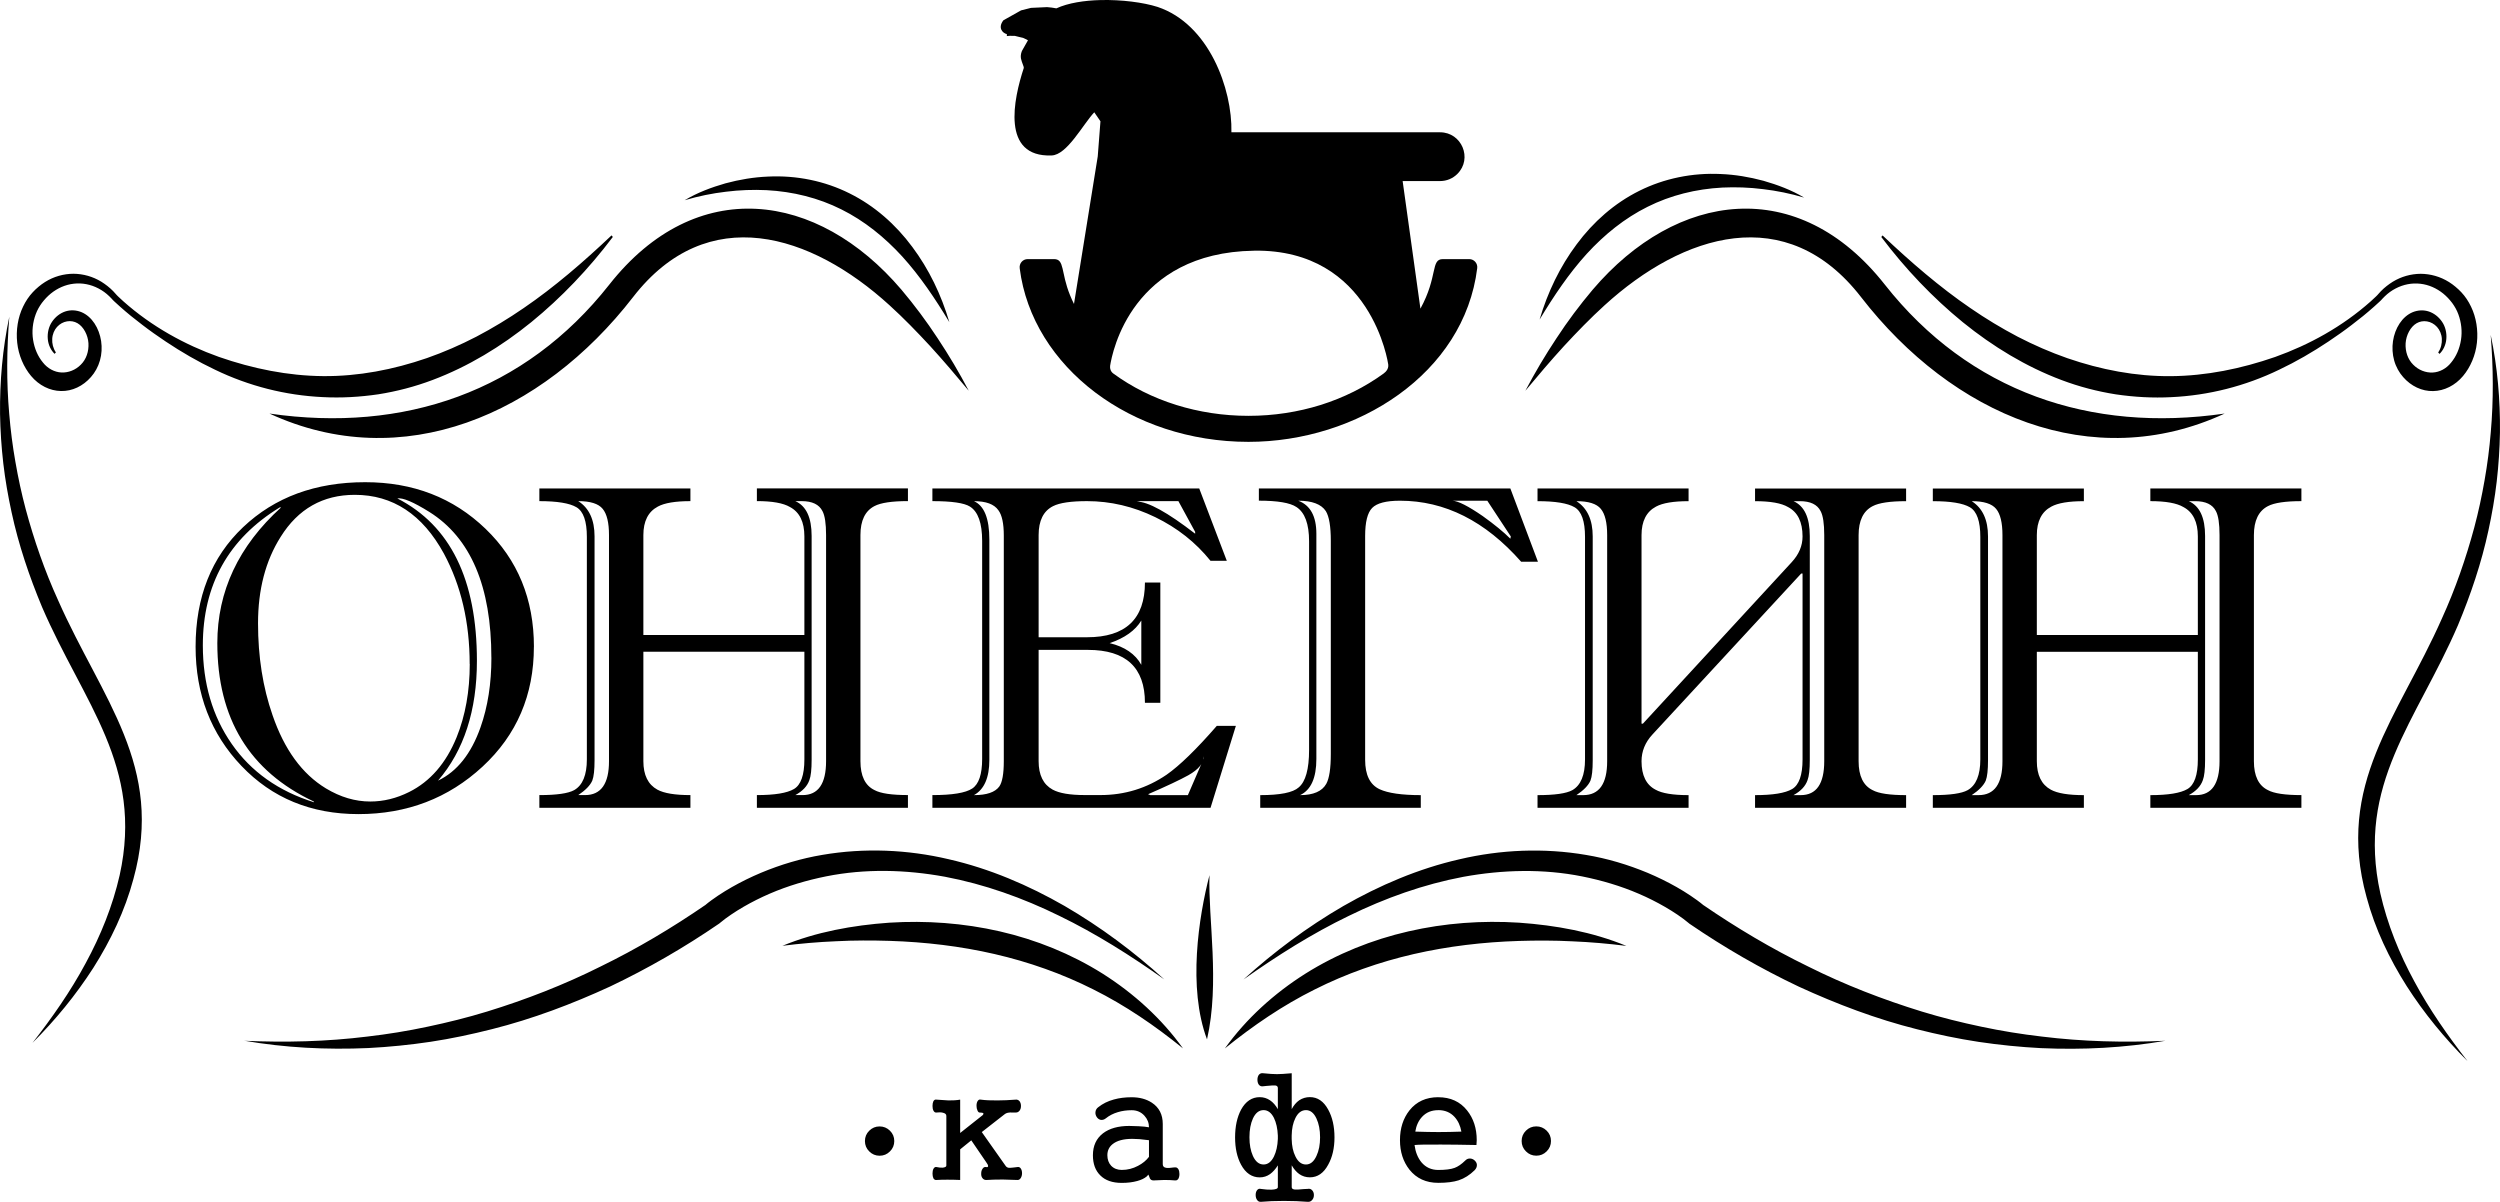 <?xml version="1.0" encoding="UTF-8"?> <!-- Creator: CorelDRAW 2020 (64-Bit) --> <svg xmlns="http://www.w3.org/2000/svg" xmlns:xlink="http://www.w3.org/1999/xlink" xmlns:xodm="http://www.corel.com/coreldraw/odm/2003" xml:space="preserve" width="66.905mm" height="32.168mm" style="shape-rendering:geometricPrecision; text-rendering:geometricPrecision; image-rendering:optimizeQuality; fill-rule:evenodd; clip-rule:evenodd" viewBox="0 0 607.39 292.03"> <defs> <style type="text/css"> <![CDATA[ .fil1 {fill:black} .fil0 {fill:black;fill-rule:nonzero} ]]> </style> </defs> <g id="Слой_x0020_1">  <path class="fil0" d="M129.71 157.13c0,11.72 -4.16,21.43 -12.47,29.12 -8.31,7.69 -18.37,11.54 -30.16,11.54 -11.5,0 -20.97,-3.9 -28.41,-11.7 -7.44,-7.8 -11.15,-17.45 -11.15,-28.95 0,-12.09 3.85,-21.78 11.54,-29.06 7.69,-7.29 17.58,-10.93 29.67,-10.93 11.65,0 21.39,3.77 29.23,11.32 7.84,7.55 11.76,17.11 11.76,28.68zm-10.33 2.64c0,-17.29 -5.02,-29.08 -15.05,-35.38 -3.88,-2.42 -6.48,-3.52 -7.8,-3.3 12.89,6.59 19.34,19.74 19.34,39.45 0,12.09 -3.15,21.79 -9.45,29.12 4.61,-2.2 8.06,-6.52 10.33,-12.97 1.76,-4.98 2.64,-10.62 2.64,-16.92zm-5.27 1.54c0,-10.11 -2.09,-19.05 -6.26,-26.81 -5.2,-9.52 -12.42,-14.28 -21.65,-14.28 -7.76,0 -13.77,3.41 -18.02,10.22 -3.66,5.79 -5.49,12.78 -5.49,20.99 0,8.13 1.17,15.57 3.52,22.31 2.86,8.35 7.18,14.29 12.97,17.8 3.52,2.12 7.11,3.19 10.77,3.19 3.22,0 6.37,-0.77 9.45,-2.31 5.13,-2.56 8.97,-7 11.54,-13.3 2.13,-5.27 3.19,-11.21 3.19,-17.8zm-37.8 33.62l-0.11 -0.22c-15.6,-7.33 -23.4,-20.15 -23.4,-38.46 0,-12.6 5.16,-23.59 15.49,-32.97l-0.33 0c-12.45,7.62 -18.68,18.79 -18.68,33.51 0,9.23 2.34,17.22 7.03,23.96 4.69,6.74 11.36,11.47 20,14.17zm144.28 1.32l-36.7 0 0 -3.08c4.32,0 7.33,-0.49 9.01,-1.48 1.68,-0.99 2.53,-3.39 2.53,-7.2l0 -26.15 -39.12 0 0 26.59c0,3.37 1.14,5.68 3.41,6.92 1.61,0.88 4.29,1.32 8.02,1.32l0 3.08 -36.7 0 0 -3.08c4.18,0 7,-0.4 8.46,-1.21 2.05,-1.17 3.08,-3.66 3.08,-7.47l0 -54.06c0,-3.81 -0.84,-6.21 -2.53,-7.2 -1.68,-0.99 -4.69,-1.48 -9.01,-1.48l0 -3.08 36.7 0 0 3.08c-3.66,0 -6.3,0.44 -7.91,1.32 -2.34,1.24 -3.52,3.55 -3.52,6.92l0 24.28 39.12 0 0 -23.96c0,-3.52 -1.17,-5.9 -3.52,-7.14 -1.61,-0.95 -4.28,-1.43 -8.02,-1.43l0 -3.08 36.7 0 0 3.08c-3.88,0 -6.59,0.4 -8.13,1.21 -2.27,1.17 -3.41,3.52 -3.41,7.03l0 54.94c0,3.59 1.14,5.93 3.41,7.03 1.47,0.81 4.18,1.21 8.13,1.21l0 3.08zm-19.89 -11.32l0 -54.94c0,-2.78 -0.29,-4.73 -0.88,-5.82 -0.81,-1.61 -2.49,-2.42 -5.05,-2.42l-1.54 0c2.64,1.17 3.96,3.99 3.96,8.46l0 54.39c0,2.34 -0.18,3.99 -0.55,4.94 -0.51,1.47 -1.65,2.67 -3.41,3.63l1.76 0c3.81,0 5.71,-2.75 5.71,-8.24zm-52.74 0l0 -54.94c0,-3 -0.51,-5.13 -1.54,-6.37 -1.02,-1.25 -3,-1.87 -5.93,-1.87 2.64,1.68 3.96,4.54 3.96,8.57l0 54.39c0,2.34 -0.18,3.99 -0.55,4.94 -0.51,1.17 -1.65,2.34 -3.41,3.52l1.65 0c3.88,0 5.82,-2.75 5.82,-8.24zm152.3 -8.57l-6.15 19.89 -67.58 0 0 -3.08c4.84,0 8.06,-0.53 9.67,-1.59 1.61,-1.06 2.42,-3.46 2.42,-7.2l0 -52.96c0,-4.32 -0.99,-7.11 -2.97,-8.35 -1.39,-0.88 -4.43,-1.32 -9.12,-1.32l0 -3.08 64.83 0 6.7 17.58 -3.96 0c-3.59,-4.47 -8.06,-8 -13.41,-10.6 -5.35,-2.6 -10.88,-3.9 -16.59,-3.9 -3.88,0 -6.63,0.4 -8.24,1.21 -2.34,1.17 -3.52,3.52 -3.52,7.03l0 24.83 11.76 0c9.38,0 14.07,-4.43 14.07,-13.3l3.74 0 0 29.23 -3.74 0c0,-8.57 -4.61,-12.86 -13.85,-12.86l-11.98 0 0 27.03c0,3.37 1.14,5.68 3.41,6.92 1.61,0.88 4.21,1.32 7.8,1.32 0.44,0 1.08,0 1.92,0 0.84,0 1.48,0 1.92,0 5.86,0 11.21,-1.65 16.04,-4.94 3.15,-2.2 7.22,-6.15 12.2,-11.87l4.62 0zm-9.89 -46.7l0 -0.44 -4.07 -7.47 -9.34 0c-0.15,0 -0.4,0.04 -0.77,0.11 2.71,0 7.44,2.6 14.17,7.8zm-13.08 31.87l0 -10.77c-1.47,2.42 -4.03,4.25 -7.69,5.49 3.66,0.88 6.23,2.64 7.69,5.27zm15.16 22.75l0 -0.55c0,1.68 -1.25,3.22 -3.74,4.62 -1.98,1.1 -5.24,2.64 -9.78,4.61l0.55 0.22 9.12 0 3.85 -8.9zm-48.57 0.66l0 -54.83c0,-2.93 -0.44,-4.98 -1.32,-6.15 -1.03,-1.47 -3,-2.2 -5.93,-2.2 2.49,1.1 3.74,4.21 3.74,9.34l0 53.51c0,4.32 -1.24,7.18 -3.74,8.57 3.08,0 5.13,-0.7 6.15,-2.09 0.73,-1.03 1.1,-3.08 1.1,-6.15zm129.77 -48.46l-4.07 0c-8.72,-9.89 -18.53,-14.83 -29.45,-14.83 -3.37,0 -5.62,0.59 -6.76,1.76 -1.14,1.17 -1.7,3.44 -1.7,6.81l0 54.39c0,3.66 1.17,6.04 3.52,7.14 2.05,0.95 5.39,1.43 10,1.43l0 3.08 -39.01 0 0 -3.08c4.84,0 7.95,-0.62 9.34,-1.87 1.68,-1.39 2.53,-4.43 2.53,-9.12l0 -50.66c0,-4.25 -1.03,-7.03 -3.08,-8.35 -1.54,-1.03 -4.58,-1.54 -9.12,-1.54l0 -2.97 61.1 0 6.7 17.8zm-6.59 -6.15l-5.71 -8.68 -8.46 0c1.39,0.07 3.85,1.32 7.36,3.74 2.86,2.05 5.09,3.88 6.7,5.49l0.11 -0.55zm-15.71 -8.68l0 0c-0.15,0 -0.29,0.07 -0.44,0.22l0.33 -0.22 0.11 0zm-28.02 9.78c0,-3.52 -0.4,-5.93 -1.21,-7.25 -1.1,-1.68 -3.33,-2.53 -6.7,-2.53 2.93,1.1 4.4,3.77 4.4,8.02l0 54.72c0,4.62 -1.32,7.55 -3.96,8.79 3.22,0 5.35,-0.92 6.37,-2.75 0.73,-1.32 1.1,-3.74 1.1,-7.25l0 -51.76zm139.77 64.83l-36.7 0 0 -3.08c4.32,0 7.33,-0.49 9.01,-1.48 1.68,-0.99 2.53,-3.39 2.53,-7.2l0 -45.16 -0.33 0 -36.15 39.12c-1.76,1.9 -2.64,4.07 -2.64,6.48 0,3.44 1.14,5.75 3.41,6.92 1.54,0.88 4.21,1.32 8.02,1.32l0 3.08 -36.7 0 0 -3.08c4.18,0 7,-0.4 8.46,-1.21 2.05,-1.17 3.08,-3.66 3.08,-7.47l0 -54.06c0,-3.81 -0.84,-6.21 -2.53,-7.2 -1.68,-0.99 -4.69,-1.48 -9.01,-1.48l0 -3.08 36.7 0 0 3.08c-3.66,0 -6.3,0.44 -7.91,1.32 -2.34,1.24 -3.52,3.55 -3.52,6.92l0 45.82 0.33 0 36.15 -39.23c1.76,-1.9 2.64,-3.99 2.64,-6.26 0,-3.52 -1.17,-5.9 -3.52,-7.14 -1.61,-0.95 -4.28,-1.43 -8.02,-1.43l0 -3.08 36.7 0 0 3.08c-3.88,0 -6.59,0.4 -8.13,1.21 -2.27,1.17 -3.41,3.52 -3.41,7.03l0 54.94c0,3.59 1.14,5.93 3.41,7.03 1.47,0.81 4.18,1.21 8.13,1.21l0 3.08zm-19.89 -11.32l0 -54.94c0,-2.78 -0.29,-4.73 -0.88,-5.82 -0.81,-1.61 -2.49,-2.42 -5.05,-2.42l-1.54 0c2.64,1.17 3.96,3.99 3.96,8.46l0 54.39c0,2.34 -0.18,3.99 -0.55,4.94 -0.51,1.47 -1.65,2.67 -3.41,3.63l1.76 0c3.81,0 5.71,-2.75 5.71,-8.24zm-52.74 0l0 -54.94c0,-3 -0.51,-5.13 -1.54,-6.37 -1.02,-1.25 -3,-1.87 -5.93,-1.87 2.64,1.68 3.96,4.54 3.96,8.57l0 54.39c0,2.34 -0.18,3.99 -0.55,4.94 -0.51,1.17 -1.65,2.34 -3.41,3.52l1.65 0c3.88,0 5.82,-2.75 5.82,-8.24zm168.67 11.32l-36.7 0 0 -3.08c4.32,0 7.33,-0.49 9.01,-1.48 1.68,-0.99 2.53,-3.39 2.53,-7.2l0 -26.15 -39.12 0 0 26.59c0,3.37 1.13,5.68 3.41,6.92 1.61,0.88 4.28,1.32 8.02,1.32l0 3.08 -36.7 0 0 -3.08c4.18,0 7,-0.4 8.46,-1.21 2.05,-1.17 3.08,-3.66 3.08,-7.47l0 -54.06c0,-3.81 -0.84,-6.21 -2.53,-7.2 -1.69,-0.99 -4.69,-1.48 -9.01,-1.48l0 -3.08 36.7 0 0 3.08c-3.66,0 -6.3,0.44 -7.91,1.32 -2.34,1.24 -3.52,3.55 -3.52,6.92l0 24.28 39.12 0 0 -23.96c0,-3.52 -1.17,-5.9 -3.52,-7.14 -1.61,-0.95 -4.29,-1.43 -8.02,-1.43l0 -3.08 36.7 0 0 3.08c-3.88,0 -6.59,0.4 -8.13,1.21 -2.27,1.17 -3.41,3.52 -3.41,7.03l0 54.94c0,3.59 1.14,5.93 3.41,7.03 1.47,0.81 4.18,1.21 8.13,1.21l0 3.08zm-19.89 -11.32l0 -54.94c0,-2.78 -0.29,-4.73 -0.88,-5.82 -0.81,-1.61 -2.49,-2.42 -5.05,-2.42l-1.54 0c2.64,1.17 3.96,3.99 3.96,8.46l0 54.39c0,2.34 -0.18,3.99 -0.55,4.94 -0.51,1.47 -1.65,2.67 -3.41,3.63l1.76 0c3.81,0 5.71,-2.75 5.71,-8.24zm-52.74 0l0 -54.94c0,-3 -0.51,-5.13 -1.54,-6.37 -1.03,-1.25 -3,-1.87 -5.93,-1.87 2.64,1.68 3.96,4.54 3.96,8.57l0 54.39c0,2.34 -0.18,3.99 -0.55,4.94 -0.51,1.17 -1.65,2.34 -3.41,3.52l1.65 0c3.88,0 5.82,-2.75 5.82,-8.24z"></path> <path class="fil1" d="M592.7 85.97c0.89,-0.85 1.54,-2.18 1.65,-3.62 0.13,-1.44 -0.22,-3 -1.05,-4.19 -0.8,-1.17 -1.91,-2.04 -3.17,-2.47 -1.26,-0.42 -2.64,-0.37 -3.92,0.14 -2.62,1.08 -4.35,3.93 -4.82,7.04 -0.23,1.56 -0.14,3.2 0.29,4.72 0.42,1.52 1.23,2.96 2.18,4.02 1.92,2.21 4.58,3.47 7.28,3.4 2.69,-0.04 5.35,-1.36 7.27,-3.66 1.8,-2.14 3.05,-5.06 3.37,-8.08 0.33,-3.02 -0.16,-6.16 -1.43,-8.77 -0.62,-1.31 -1.42,-2.5 -2.35,-3.49 -0.28,-0.29 -0.42,-0.43 -0.68,-0.68 -0.25,-0.23 -0.51,-0.48 -0.76,-0.67 -0.49,-0.42 -1.02,-0.79 -1.55,-1.13 -2.14,-1.35 -4.55,-2 -6.91,-2.01 -2.36,0.02 -4.7,0.67 -6.76,1.93 -1.02,0.64 -2,1.39 -2.87,2.28 -0.22,0.22 -0.43,0.45 -0.63,0.69l-0.16 0.18 -0.08 0.09c0.05,-0.05 -0.03,0.03 -0.04,0.04l-0.3 0.3c-0.41,0.4 -0.84,0.8 -1.27,1.18 -6.93,6.16 -14.96,10.56 -23.22,13.51 -8.28,2.88 -16.8,4.6 -25.34,4.67 -8.54,0.07 -17.02,-1.56 -25.19,-4.38 -4.09,-1.43 -8.11,-3.18 -12.03,-5.21 -3.92,-2.06 -7.75,-4.37 -11.48,-6.94 -7.48,-5.11 -14.51,-11.19 -21.35,-17.66l-0.31 0.38c5.84,7.75 12.49,14.73 19.8,20.7 7.33,5.94 15.39,10.82 23.98,14.05 4.29,1.62 8.71,2.77 13.19,3.48 4.48,0.66 9,0.92 13.51,0.68 9,-0.42 17.92,-2.67 26.17,-6.66 4.14,-1.96 8.13,-4.28 11.98,-6.85 1.92,-1.29 3.83,-2.62 5.67,-4.04 1.86,-1.4 3.68,-2.88 5.45,-4.46 0.44,-0.39 0.88,-0.79 1.32,-1.2l0.33 -0.32 0.19 -0.2 0.14 -0.16c0.19,-0.21 0.39,-0.41 0.59,-0.6 0.8,-0.78 1.69,-1.42 2.64,-1.91 1.89,-0.99 3.98,-1.39 6,-1.15 2.02,0.22 3.95,1.08 5.57,2.39 0.4,0.34 0.79,0.68 1.15,1.07 0.19,0.19 0.34,0.38 0.51,0.57 0.16,0.19 0.41,0.5 0.52,0.65 0.61,0.84 1.13,1.75 1.49,2.74 0.73,1.97 0.97,4.17 0.64,6.23 -0.33,2.08 -1.13,3.98 -2.41,5.52 -1.12,1.42 -2.77,2.32 -4.47,2.4 -1.69,0.08 -3.44,-0.59 -4.73,-1.91 -1.31,-1.29 -1.96,-3.21 -1.84,-5.22 0.13,-1.95 1.17,-3.98 2.66,-4.84 1.52,-0.89 3.6,-0.61 4.97,0.9 0.65,0.72 1.11,1.75 1.17,2.89 0.06,1.13 -0.22,2.33 -0.89,3.3l0.32 0.36zm-382.56 191.25c0,-0.98 0.35,-1.82 1.05,-2.51 0.7,-0.69 1.53,-1.04 2.51,-1.04 0.98,0 1.82,0.35 2.52,1.04 0.7,0.69 1.05,1.53 1.05,2.51 0,0.99 -0.35,1.83 -1.05,2.52 -0.7,0.7 -1.53,1.05 -2.52,1.05 -0.98,0 -1.81,-0.35 -2.51,-1.05 -0.7,-0.69 -1.05,-1.53 -1.05,-2.52zm19.78 -6.12l0 12.08c0,0.27 -0.29,0.44 -0.88,0.51 -0.49,0.02 -0.98,-0.03 -1.49,-0.15 -0.32,-0.07 -0.57,0.08 -0.77,0.44 -0.15,0.29 -0.22,0.67 -0.22,1.13 0,0.46 0.07,0.85 0.22,1.17 0.19,0.31 0.45,0.45 0.77,0.4 0.78,-0.05 1.65,-0.07 2.63,-0.07 1,0 2.03,0.02 3.1,0.07l0 -7.44 2.7 -2.19 3.61 5.29c0.32,0.41 0.48,0.74 0.48,0.98 -0.03,0.22 -0.19,0.29 -0.48,0.22 -0.36,-0.07 -0.65,0.06 -0.87,0.41 -0.22,0.31 -0.33,0.69 -0.33,1.13 -0.03,0.47 0.07,0.84 0.29,1.13 0.24,0.34 0.59,0.5 1.02,0.47 0.97,-0.07 2.29,-0.11 3.94,-0.11 1.31,0.02 2.49,0.06 3.54,0.11 0.34,0.02 0.62,-0.14 0.84,-0.51 0.19,-0.32 0.29,-0.69 0.29,-1.13 0,-0.46 -0.1,-0.83 -0.29,-1.13 -0.22,-0.32 -0.5,-0.44 -0.84,-0.37l-0.91 0.11c-0.59,0.07 -0.98,0.09 -1.17,0.07 -0.29,-0.03 -0.54,-0.16 -0.73,-0.4l-5.84 -8.28 5.47 -4.27c0.29,-0.24 0.62,-0.39 0.99,-0.44 0.22,-0.05 0.55,-0.06 0.98,-0.04l0.77 0c0.39,0.03 0.72,-0.13 0.98,-0.47 0.22,-0.29 0.33,-0.67 0.33,-1.13 0,-0.44 -0.11,-0.81 -0.33,-1.13 -0.27,-0.32 -0.6,-0.45 -0.98,-0.4 -1.53,0.12 -3,0.19 -4.38,0.19 -1.63,0.02 -2.98,-0.04 -4.05,-0.19 -0.34,-0.09 -0.6,0.03 -0.8,0.37 -0.17,0.27 -0.26,0.64 -0.26,1.13 0,0.44 0.08,0.81 0.23,1.13 0.14,0.37 0.35,0.54 0.62,0.51 0.39,0 0.65,0.05 0.77,0.15 0.12,0.07 0.09,0.23 -0.11,0.47l-5.48 4.34 0 -8.1c-0.85,0.15 -1.8,0.21 -2.85,0.19 -0.73,-0.03 -1.69,-0.09 -2.88,-0.19 -0.32,-0.07 -0.57,0.05 -0.77,0.37 -0.15,0.32 -0.22,0.7 -0.22,1.16 0,0.47 0.07,0.84 0.22,1.13 0.19,0.37 0.45,0.52 0.77,0.47 0.6,-0.07 1.11,-0.06 1.49,0.04 0.59,0.12 0.88,0.38 0.88,0.77zm48.68 14.74l0.4 -0.47 0.22 0.51c0.09,0.32 0.19,0.52 0.29,0.62 0.17,0.19 0.42,0.29 0.77,0.29 1.02,-0.05 1.88,-0.09 2.59,-0.11 1.02,0 1.88,0.04 2.59,0.11 0.34,0.05 0.62,-0.09 0.83,-0.4 0.17,-0.32 0.26,-0.7 0.26,-1.16 0,-0.46 -0.08,-0.85 -0.26,-1.17 -0.22,-0.34 -0.5,-0.49 -0.83,-0.44l-0.15 0c-0.97,0.14 -1.63,0.18 -1.97,0.11 -0.56,-0.07 -0.84,-0.37 -0.84,-0.88l0 -9.78c0,-2.29 -0.89,-4.02 -2.67,-5.18 -1.36,-0.88 -2.99,-1.31 -4.89,-1.31 -1.58,0 -3.03,0.18 -4.34,0.55 -1.44,0.39 -2.69,1.01 -3.76,1.86 -0.41,0.29 -0.64,0.69 -0.69,1.17 -0.05,0.41 0.05,0.82 0.29,1.2 0.24,0.37 0.55,0.6 0.91,0.7 0.44,0.09 0.87,-0.01 1.28,-0.33 0.85,-0.69 1.84,-1.2 2.96,-1.53 1.05,-0.32 2.17,-0.47 3.36,-0.47 1.26,0 2.3,0.45 3.1,1.34 0.73,0.8 1.1,1.74 1.1,2.81 -0.61,-0.12 -1.45,-0.21 -2.52,-0.26 -0.93,-0.04 -1.68,-0.07 -2.27,-0.07 -2.67,0 -4.8,0.59 -6.38,1.79 -1.63,1.26 -2.45,3.04 -2.45,5.33 0,2.09 0.6,3.72 1.79,4.89 1.21,1.22 2.95,1.83 5.21,1.83 1.44,0 2.7,-0.16 3.8,-0.47 0.97,-0.27 1.72,-0.63 2.26,-1.09l0 0.03zm0.55 -4.78c-0.65,0.87 -1.55,1.61 -2.67,2.19 -1.24,0.66 -2.55,0.99 -3.94,0.99 -1.06,0 -1.93,-0.34 -2.59,-1.03 -0.6,-0.65 -0.91,-1.51 -0.91,-2.55 0,-1.09 0.41,-1.98 1.24,-2.66 1.07,-0.88 2.68,-1.31 4.82,-1.31 0.39,0 0.97,0.03 1.75,0.07 0.83,0.08 1.59,0.16 2.3,0.26l0 4.05zm31.31 -16.61l0 5.03c-0.54,-0.95 -1.16,-1.66 -1.89,-2.15 -0.75,-0.51 -1.59,-0.77 -2.52,-0.77 -1.89,0 -3.41,1.01 -4.52,3.03 -0.97,1.82 -1.46,4.07 -1.46,6.75 0,2.63 0.49,4.84 1.46,6.64 1.11,2.04 2.63,3.07 4.52,3.07 0.93,0 1.77,-0.27 2.52,-0.8 0.7,-0.51 1.33,-1.22 1.89,-2.12l0 5.29c0,0.37 -0.51,0.57 -1.53,0.62 -0.73,0.02 -1.58,-0.04 -2.55,-0.18 -0.41,-0.12 -0.74,-0.01 -0.98,0.32 -0.22,0.29 -0.33,0.67 -0.33,1.13 0,0.49 0.11,0.89 0.33,1.2 0.24,0.37 0.57,0.52 0.98,0.48 1.58,-0.15 3.43,-0.22 5.55,-0.22 2.09,0 4.01,0.07 5.76,0.22 0.47,0.04 0.84,-0.11 1.13,-0.48 0.27,-0.31 0.4,-0.7 0.4,-1.17 0,-0.46 -0.14,-0.84 -0.4,-1.13 -0.29,-0.34 -0.67,-0.46 -1.13,-0.36l-0.87 0.04c-1.2,0.12 -1.95,0.16 -2.26,0.11 -0.49,-0.05 -0.73,-0.24 -0.73,-0.59l0 -5.29c0.51,0.9 1.12,1.61 1.82,2.12 0.78,0.54 1.64,0.8 2.59,0.8 1.87,0 3.36,-1.03 4.45,-3.07 1.02,-1.82 1.53,-4.04 1.53,-6.64 0,-2.65 -0.51,-4.9 -1.53,-6.75 -1.1,-2.02 -2.58,-3.03 -4.45,-3.03 -0.95,0 -1.81,0.26 -2.59,0.77 -0.73,0.51 -1.33,1.23 -1.82,2.15l0 -8.72c-1.6,0.14 -2.8,0.22 -3.58,0.22 -0.8,0 -1.92,-0.07 -3.36,-0.22 -0.43,-0.07 -0.79,0.06 -1.06,0.4 -0.22,0.32 -0.33,0.71 -0.33,1.17 0,0.49 0.11,0.89 0.33,1.2 0.27,0.34 0.62,0.47 1.06,0.4l0.73 -0.08c1.22,-0.12 1.97,-0.16 2.27,-0.11 0.39,0.05 0.58,0.28 0.58,0.7zm0 11.46l0 0.8c-0.07,1.7 -0.39,3.12 -0.95,4.27 -0.64,1.29 -1.47,1.94 -2.52,1.94 -1.1,0 -1.96,-0.7 -2.59,-2.08 -0.56,-1.25 -0.84,-2.75 -0.84,-4.53 0,-1.8 0.28,-3.32 0.84,-4.56 0.63,-1.36 1.49,-2.04 2.59,-2.04 1.05,0 1.88,0.63 2.52,1.89 0.56,1.15 0.88,2.58 0.95,4.31zm6.83 -6.2c1.07,0 1.92,0.68 2.55,2.04 0.58,1.24 0.88,2.76 0.88,4.56 0,1.78 -0.29,3.28 -0.88,4.53 -0.63,1.38 -1.48,2.08 -2.55,2.08 -1.07,0 -1.92,-0.65 -2.55,-1.94 -0.59,-1.16 -0.89,-2.59 -0.92,-4.27l0 -0.4 0 -0.4c0.02,-1.71 0.33,-3.14 0.92,-4.31 0.63,-1.26 1.48,-1.89 2.55,-1.89zm32.15 -3.14c-2.96,0 -5.3,1.06 -7.01,3.21 -1.53,1.95 -2.3,4.35 -2.3,7.23 0,2.83 0.77,5.21 2.3,7.16 1.71,2.14 4.04,3.21 7.01,3.21 2.04,0 3.7,-0.21 4.96,-0.62 1.39,-0.46 2.68,-1.28 3.87,-2.45 0.39,-0.41 0.57,-0.85 0.55,-1.31 -0.02,-0.39 -0.21,-0.74 -0.55,-1.06 -0.32,-0.29 -0.68,-0.45 -1.1,-0.47 -0.46,-0.02 -0.86,0.15 -1.2,0.51 -0.9,0.88 -1.75,1.46 -2.55,1.76 -0.9,0.34 -2.23,0.51 -3.98,0.51 -1.68,0 -3.04,-0.62 -4.09,-1.86 -0.9,-1.1 -1.46,-2.5 -1.68,-4.2 1,-0.1 3.19,-0.14 6.57,-0.11 2.14,0 4.96,0.04 8.47,0.11l0.07 -1.17c0,-2.87 -0.78,-5.28 -2.34,-7.23 -1.7,-2.14 -4.04,-3.21 -7.01,-3.21zm0 3.14c1.61,0 2.92,0.54 3.94,1.64 0.85,0.93 1.41,2.12 1.67,3.58 -1.87,0.07 -3.73,0.11 -5.58,0.11 -1.61,0 -3.48,-0.04 -5.62,-0.11 0.24,-1.48 0.8,-2.68 1.67,-3.61 1,-1.07 2.3,-1.6 3.91,-1.6zm20.25 7.5c0,-0.98 0.35,-1.82 1.05,-2.51 0.69,-0.69 1.53,-1.04 2.51,-1.04 0.98,0 1.82,0.35 2.52,1.04 0.7,0.69 1.05,1.53 1.05,2.51 0,0.99 -0.35,1.83 -1.05,2.52 -0.7,0.7 -1.53,1.05 -2.52,1.05 -0.98,0 -1.81,-0.35 -2.51,-1.05 -0.7,-0.69 -1.05,-1.53 -1.05,-2.52zm-367.44 -200.21c-1.63,7.71 -2.32,15.65 -2.24,23.62 0.07,3.99 0.33,7.98 0.79,11.96 0.46,3.98 1.16,7.94 2.01,11.87 1.69,7.87 4.29,15.56 7.4,23.02 10.06,23.35 24.74,38.59 18.86,65.17 -1.69,7.44 -4.59,14.63 -8.27,21.4 -3.65,6.81 -8.12,13.19 -12.91,19.33 5.53,-5.51 10.52,-11.59 14.78,-18.22 4.21,-6.65 7.68,-13.87 9.75,-21.62 7.57,-27.43 -7.66,-43.63 -18.3,-67.68 -3.26,-7.16 -5.84,-14.59 -7.88,-22.16 -1.01,-3.79 -1.83,-7.62 -2.5,-11.48 -0.68,-3.86 -1.18,-7.75 -1.5,-11.66 -0.69,-7.82 -0.61,-15.7 0.02,-23.57zm602.89 4.42c1.63,7.71 2.32,15.65 2.24,23.62 -0.07,3.98 -0.33,7.98 -0.79,11.96 -0.46,3.98 -1.16,7.94 -2.01,11.87 -1.69,7.87 -4.29,15.56 -7.4,23.02 -10.06,23.35 -24.74,38.59 -18.86,65.17 1.69,7.44 4.58,14.63 8.27,21.4 3.65,6.81 8.12,13.19 12.91,19.34 -5.53,-5.51 -10.53,-11.59 -14.78,-18.22 -4.21,-6.65 -7.68,-13.87 -9.75,-21.62 -7.57,-27.43 7.66,-43.63 18.3,-67.68 3.26,-7.16 5.84,-14.59 7.88,-22.16 1.01,-3.79 1.83,-7.62 2.5,-11.48 0.68,-3.86 1.18,-7.75 1.5,-11.66 0.69,-7.82 0.61,-15.7 -0.02,-23.57zm-311.89 171.1c-4.71,-12.56 -2.02,-29.77 0.6,-39.89 -0.35,10.61 2.55,26.1 -0.6,39.89zm101.89 -22.71c-4.4,-0.55 -8.76,-0.93 -13.13,-1.11 -4.35,-0.23 -8.7,-0.22 -13.02,-0.09 -8.64,0.27 -17.2,1.28 -25.53,3.19 -8.33,1.92 -16.43,4.76 -24.09,8.62 -7.69,3.83 -14.88,8.72 -21.78,14.3 5.18,-7.22 11.95,-13.36 19.59,-18.18 7.66,-4.81 16.19,-8.24 25.02,-10.26 8.83,-2.03 17.92,-2.68 26.87,-2.11 8.93,0.63 17.84,2.25 26.07,5.64zm130.97 23.05c-9.93,1.72 -20.09,2.24 -30.22,1.79 -5.06,-0.26 -10.13,-0.77 -15.16,-1.52 -5.03,-0.76 -10.02,-1.81 -14.96,-3.06 -9.89,-2.48 -19.47,-6.1 -28.74,-10.36 -9.22,-4.37 -18.07,-9.48 -26.48,-15.23l-0.12 -0.08 -0.15 -0.13c-0.73,-0.63 -1.76,-1.39 -2.71,-2.03 -0.98,-0.66 -1.98,-1.29 -3.02,-1.89 -2.06,-1.19 -4.2,-2.27 -6.4,-3.21 -4.4,-1.9 -9.04,-3.26 -13.75,-4.21 -9.45,-1.89 -19.3,-1.65 -28.89,0.1 -9.59,1.81 -18.95,5.14 -27.84,9.5 -8.93,4.31 -17.38,9.66 -25.56,15.44 7.42,-6.74 15.52,-12.77 24.27,-17.85 8.77,-5.02 18.22,-9.08 28.23,-11.36 9.97,-2.35 20.5,-2.8 30.74,-1.05 5.12,0.85 10.14,2.35 14.95,4.35 2.4,1.01 4.75,2.16 7.03,3.45 1.14,0.65 2.26,1.33 3.36,2.07 1.12,0.76 2.13,1.46 3.31,2.45l-0.27 -0.21c8.18,5.61 16.72,10.69 25.62,15.02 8.86,4.43 18.12,8.01 27.6,10.93 4.74,1.45 9.56,2.65 14.42,3.67 4.86,1.03 9.77,1.83 14.73,2.4 9.9,1.22 19.93,1.47 29.99,1.02zm-336.07 -23.05c8.22,-3.39 17.11,-5.01 26.03,-5.64 8.94,-0.56 18.01,0.09 26.83,2.11 8.81,2.02 17.33,5.46 24.97,10.26 7.62,4.82 14.37,10.96 19.54,18.17 -6.88,-5.58 -14.06,-10.47 -21.73,-14.3 -7.65,-3.86 -15.73,-6.7 -24.05,-8.62 -8.32,-1.92 -16.86,-2.92 -25.48,-3.2 -4.31,-0.13 -8.65,-0.14 -13,0.09 -4.35,0.18 -8.71,0.56 -13.1,1.11zm-130.73 23.05c10.04,0.45 20.06,0.2 29.93,-1.02 4.94,-0.57 9.85,-1.37 14.7,-2.41 4.85,-1.02 9.66,-2.22 14.4,-3.67 9.46,-2.91 18.7,-6.5 27.55,-10.93 8.89,-4.33 17.41,-9.41 25.56,-15.01l-0.27 0.21c1.17,-0.99 2.18,-1.69 3.3,-2.45 1.1,-0.73 2.22,-1.42 3.36,-2.07 2.27,-1.29 4.62,-2.44 7.02,-3.45 4.8,-2.01 9.81,-3.5 14.92,-4.36 10.22,-1.75 20.73,-1.3 30.69,1.05 9.99,2.28 19.43,6.34 28.18,11.36 8.73,5.08 16.82,11.11 24.22,17.84 -8.16,-5.78 -16.59,-11.12 -25.5,-15.44 -8.87,-4.36 -18.21,-7.69 -27.79,-9.5 -9.57,-1.75 -19.4,-1.99 -28.84,-0.1 -4.71,0.95 -9.33,2.31 -13.73,4.21 -2.2,0.95 -4.33,2.02 -6.39,3.21 -1.03,0.6 -2.04,1.23 -3.01,1.89 -0.95,0.64 -1.97,1.4 -2.7,2.02l-0.15 0.13 -0.12 0.08c-8.39,5.75 -17.23,10.86 -26.42,15.23 -9.24,4.26 -18.81,7.87 -28.69,10.36 -4.93,1.25 -9.91,2.31 -14.93,3.07 -5.02,0.75 -10.07,1.26 -15.13,1.52 -10.12,0.45 -20.26,-0.07 -30.17,-1.79zm379.02 -204.85c-3.12,-1.87 -6.49,-3.11 -9.89,-4.09 -3.41,-0.92 -6.88,-1.5 -10.34,-1.64 -6.93,-0.34 -13.79,1.07 -19.82,4.08 -6.04,3 -11.2,7.56 -15.22,12.99 -4.05,5.41 -7.05,11.65 -9.01,18.29 3.46,-5.74 7.13,-11.2 11.43,-15.94 4.31,-4.71 9.24,-8.69 14.81,-11.46 5.56,-2.79 11.74,-4.33 18.19,-4.67 3.23,-0.15 6.52,-0.04 9.84,0.38 3.32,0.39 6.66,1.06 10.01,2.06zm-271.96 0.62c3.12,-1.87 6.49,-3.11 9.89,-4.09 3.41,-0.92 6.88,-1.5 10.34,-1.64 6.93,-0.34 13.79,1.07 19.82,4.09 6.04,3 11.2,7.56 15.22,12.99 4.05,5.41 7.05,11.65 9.01,18.29 -3.46,-5.74 -7.13,-11.2 -11.43,-15.94 -4.31,-4.71 -9.24,-8.69 -14.81,-11.46 -5.56,-2.79 -11.74,-4.33 -18.19,-4.67 -3.23,-0.15 -6.52,-0.04 -9.84,0.38 -3.32,0.39 -6.66,1.06 -10.01,2.06zm-100.86 51.85c32.55,4.72 61.98,-5.26 82.52,-31.33 21.1,-26.79 50.58,-22.71 70.97,1.22 3.15,3.73 6.09,7.67 8.8,11.8 1.36,2.06 2.68,4.14 3.94,6.27 1.25,2.14 2.48,4.28 3.63,6.5 -3.08,-3.7 -6.18,-7.35 -9.37,-10.84 -3.21,-3.47 -6.47,-6.83 -9.88,-9.93 -19.05,-17.37 -44.21,-25.36 -62.31,-2 -22.23,28.72 -56.12,43.18 -88.31,28.32zm-52.25 -14.52c-0.89,-0.85 -1.54,-2.18 -1.65,-3.62 -0.13,-1.44 0.22,-3 1.05,-4.19 0.8,-1.17 1.91,-2.04 3.17,-2.47 1.26,-0.42 2.64,-0.37 3.92,0.14 2.62,1.08 4.34,3.93 4.82,7.04 0.23,1.56 0.15,3.2 -0.29,4.72 -0.42,1.52 -1.23,2.96 -2.18,4.02 -1.92,2.21 -4.58,3.47 -7.28,3.4 -2.69,-0.04 -5.35,-1.36 -7.27,-3.66 -1.8,-2.14 -3.05,-5.06 -3.37,-8.08 -0.33,-3.02 0.16,-6.16 1.43,-8.77 0.62,-1.31 1.42,-2.5 2.35,-3.49 0.28,-0.29 0.42,-0.43 0.67,-0.68 0.25,-0.23 0.51,-0.48 0.76,-0.67 0.49,-0.42 1.02,-0.79 1.55,-1.13 2.14,-1.35 4.55,-2 6.91,-2.01 2.36,0.02 4.7,0.67 6.76,1.93 1.02,0.64 2,1.39 2.87,2.28 0.22,0.22 0.43,0.45 0.63,0.69l0.16 0.18 0.08 0.09c-0.05,-0.05 0.03,0.03 0.04,0.04l0.3 0.3c0.41,0.4 0.84,0.8 1.27,1.18 6.93,6.16 14.96,10.56 23.22,13.51 8.28,2.88 16.8,4.6 25.34,4.67 8.54,0.07 17.02,-1.56 25.2,-4.38 4.09,-1.43 8.11,-3.18 12.03,-5.21 3.92,-2.06 7.75,-4.37 11.48,-6.94 7.48,-5.11 14.51,-11.19 21.35,-17.66l0.31 0.38c-5.84,7.75 -12.49,14.73 -19.81,20.7 -7.32,5.94 -15.39,10.82 -23.98,14.05 -4.29,1.62 -8.71,2.77 -13.19,3.48 -4.48,0.66 -9,0.92 -13.51,0.68 -9,-0.42 -17.92,-2.67 -26.17,-6.66 -4.14,-1.96 -8.13,-4.28 -11.98,-6.85 -1.92,-1.29 -3.83,-2.62 -5.67,-4.04 -1.86,-1.4 -3.68,-2.88 -5.45,-4.46 -0.44,-0.39 -0.88,-0.79 -1.32,-1.2l-0.33 -0.32 -0.19 -0.2 -0.14 -0.16c-0.19,-0.21 -0.39,-0.41 -0.59,-0.6 -0.8,-0.78 -1.69,-1.42 -2.64,-1.91 -1.88,-0.99 -3.98,-1.39 -6,-1.15 -2.02,0.22 -3.95,1.08 -5.57,2.39 -0.4,0.34 -0.79,0.68 -1.15,1.07 -0.19,0.19 -0.34,0.38 -0.51,0.57 -0.16,0.19 -0.41,0.5 -0.52,0.65 -0.61,0.84 -1.13,1.75 -1.49,2.74 -0.73,1.97 -0.97,4.17 -0.64,6.23 0.33,2.08 1.13,3.98 2.41,5.52 1.12,1.42 2.77,2.32 4.47,2.4 1.69,0.08 3.44,-0.59 4.73,-1.91 1.31,-1.29 1.96,-3.21 1.84,-5.22 -0.13,-1.95 -1.17,-3.98 -2.66,-4.84 -1.52,-0.89 -3.6,-0.61 -4.97,0.9 -0.65,0.72 -1.11,1.75 -1.17,2.89 -0.07,1.13 0.22,2.33 0.89,3.3l-0.32 0.36zm527.19 14.52c-32.55,4.72 -61.98,-5.26 -82.52,-31.33 -21.1,-26.79 -50.58,-22.71 -70.97,1.22 -3.15,3.73 -6.1,7.67 -8.8,11.8 -1.36,2.06 -2.68,4.14 -3.94,6.27 -1.25,2.14 -2.48,4.28 -3.63,6.5 3.08,-3.7 6.18,-7.35 9.37,-10.84 3.21,-3.47 6.47,-6.83 9.88,-9.93 19.05,-17.37 44.21,-25.36 62.31,-2 22.23,28.72 56.12,43.18 88.31,28.32z"></path> <path class="fil1" d="M281.22 1.68l0 0zm23.47 59.22c28.64,-0.41 32.58,27.56 32.59,27.64 0.08,0.57 -0.09,1.11 -0.42,1.53 -0.08,0.1 -0.16,0.19 -0.24,0.28 -0.13,0.13 -0.32,0.29 -0.45,0.39l-0.08 0.06c-4.45,3.23 -9.6,5.82 -15.23,7.59 -5.45,1.7 -11.36,2.64 -17.53,2.64 -6.17,0 -12.08,-0.94 -17.54,-2.64 -5.67,-1.77 -10.85,-4.38 -15.3,-7.64 -0.61,-0.44 -0.88,-1.17 -0.78,-1.87 0.26,-1.68 1.58,-8.57 6.55,-15.07 4.98,-6.51 13.59,-12.67 28.39,-12.9l0.04 0zm-44.71 10.83l0 0zm-11.46 -56.05l0 0zm-0.24 -3.28l0 0zm1.15 -2.8l0 0zm-0.79 -0.37l0 0zm-4.85 -4.3l0 0zm4.29 -2.41l0 0zm2.42 -0.61l3.89 -0.18c0.78,0.05 1.54,0.16 2.26,0.3 2.83,-1.31 6.76,-1.92 10.8,-2.02 5.02,-0.11 10.3,0.56 13.79,1.67 12.5,4.17 18.18,19.95 17.94,30.46l50.7 0c5.24,0 7.95,6.38 4.19,10.12 -1.07,1.07 -2.56,1.73 -4.19,1.73l-9.1 0 4.32 31c4.31,-7.87 2.45,-12.04 5.45,-12.04l6.41 0c1.17,0 2.08,1.03 1.94,2.19 -3.17,25.65 -29.19,42.21 -55.58,42.21 -14.28,0 -27.33,-4.54 -37.22,-12 -10.04,-7.58 -16.83,-18.17 -18.35,-30.11 -0.19,-1.25 0.74,-2.29 1.93,-2.29l6.4 0c2.61,-0 1.61,3.15 3.89,8.77 0.29,0.72 0.61,1.43 0.96,2.13l5.77 -35.84 0.66 -8.54 -1.5 -2.19c-2.81,3.01 -6.6,10.35 -10.36,10.49 -12.32,0.47 -9.24,-13.71 -6.78,-21.21 0.06,-0.19 -0.08,-0.54 -0.21,-0.88 -0.32,-0.96 -0.82,-1.78 -0.24,-3.28l1.48 -2.61 -0.33 -0.19 -0.79 -0.37 -2.05 -0.51 -1.21 -0.02 -0.75 0.06 0 -0.47c-1.08,-0.26 -2.24,-1.55 -0.84,-3.36l4.29 -2.41 2.42 -0.61z"></path> </g> </svg> 